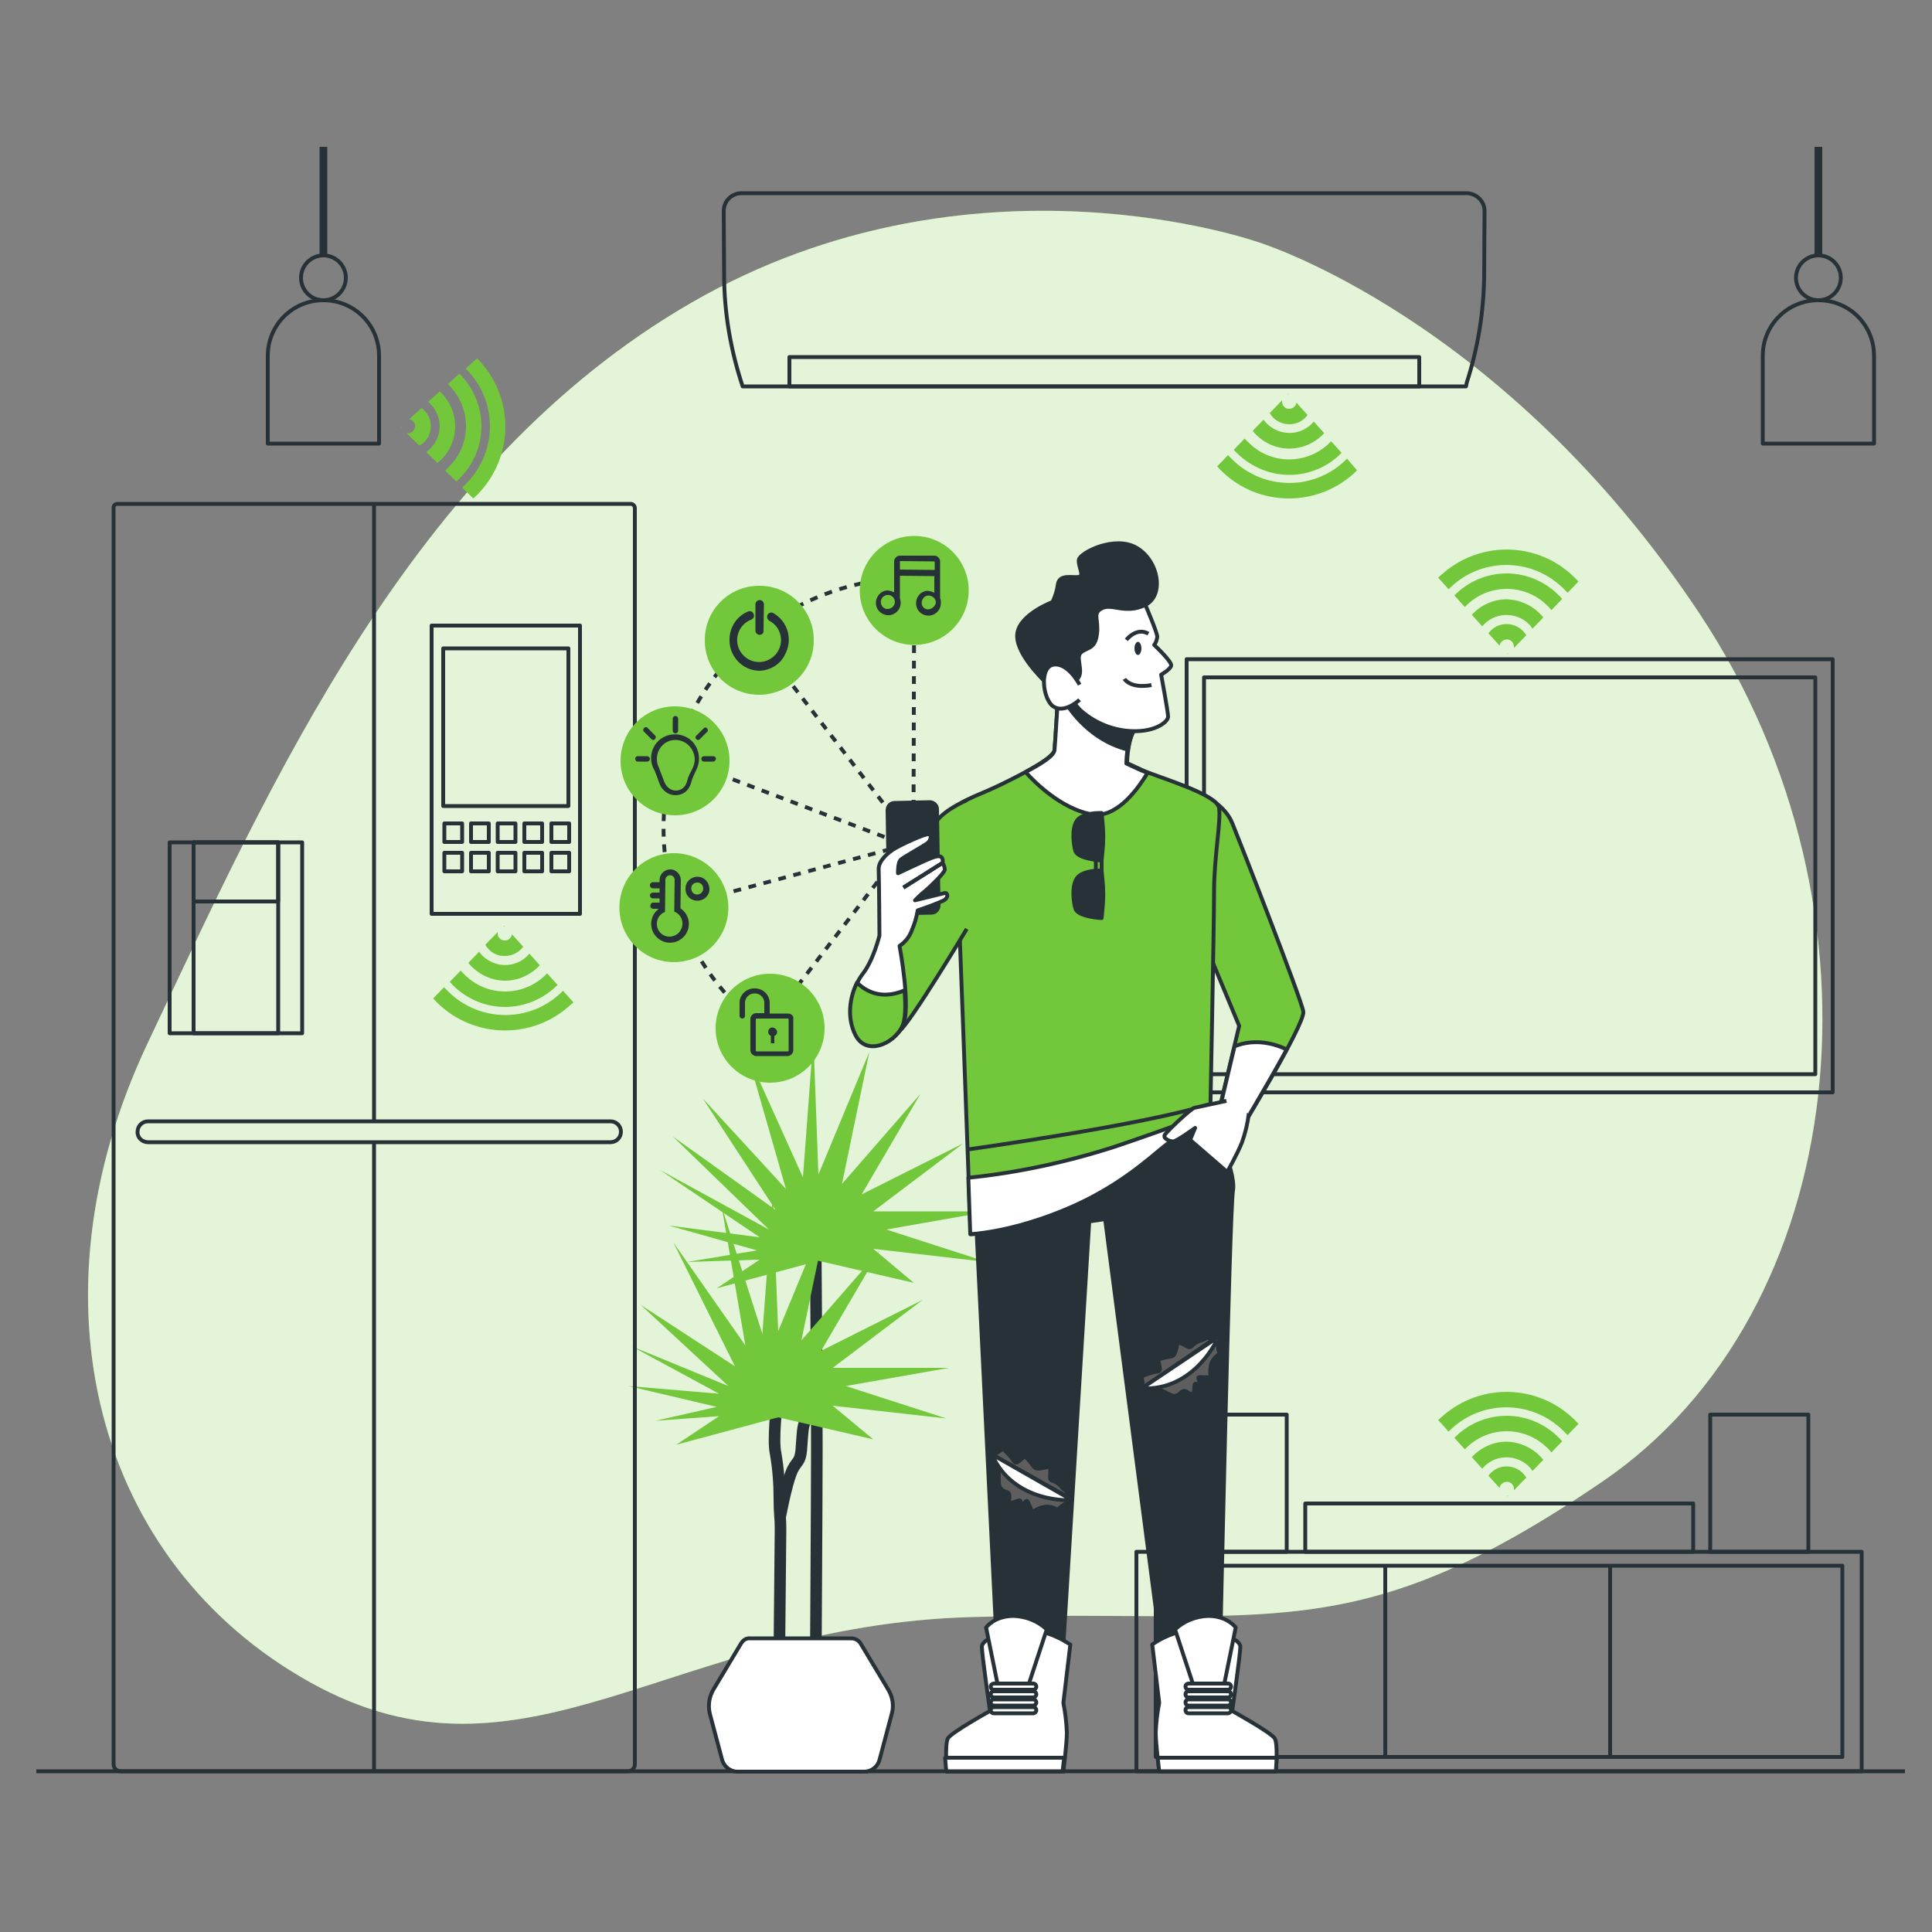 <?xml version="1.0" encoding="utf-8"?>
<!-- Generator: Adobe Illustrator 24.3.0, SVG Export Plug-In . SVG Version: 6.00 Build 0)  -->
<svg version="1.1" id="Calque_1" xmlns="http://www.w3.org/2000/svg" xmlns:xlink="http://www.w3.org/1999/xlink" x="0px" y="0px"
	 viewBox="0 0 500 500" style="enable-background:new 0 0 500 500;" xml:space="preserve">
<rect x="0" y="0" width="500" height="500" fill="#808080" stroke="none"/>
<style type="text/css">
	.st0{fill:#73C73B;}
	.st1{opacity:0.8;fill:#FFFFFF;enable-background:new    ;}
	.st2{fill:none;stroke:#263238;stroke-linejoin:round;}
	.st3{fill:none;stroke:#263238;stroke-width:3;stroke-linecap:round;stroke-linejoin:round;}
	.st4{fill:#FFFFFF;stroke:#263238;stroke-linejoin:round;}
	.st5{fill:none;stroke:#263238;stroke-width:2;stroke-linejoin:round;}
	.st6{fill:none;stroke:#263238;stroke-miterlimit:10;stroke-dasharray:2;}
	.st7{fill:none;stroke:#263238;stroke-miterlimit:10;}
	.st8{fill:none;stroke:#263238;stroke-miterlimit:10;stroke-dasharray:2.008,2.008;}
	.st9{fill:#263238;}
	.st10{fill:#73C73B;stroke:#263238;stroke-linejoin:round;}
	.st11{fill:#263238;stroke:#263238;stroke-linejoin:round;}
	.st12{fill:#5E5E5E;stroke:#263238;stroke-linejoin:round;}
</style>
<g id="freepik--background-simple--inject-9">
	<path class="st0" d="M325.7,62.7c0,0-74-26.3-146.7,15.6S69.7,203.4,38.2,270S24.8,404.5,80.3,435.4s93.2-14.7,171-16.9
		s98.8,8.9,163.3-35s76.2-147.8,25.3-224.6S325.7,62.7,325.7,62.7z"/>
	<path class="st1" d="M325.7,62.7c0,0-74-26.3-146.7,15.6S69.7,203.4,38.2,270S24.8,404.5,80.3,435.4s93.2-14.7,171-16.9
		s98.8,8.9,163.3-35s76.2-147.8,25.3-224.6S325.7,62.7,325.7,62.7z"/>
	<path class="st0" d="M130.7,253.8c3.4,0,6.7-1.5,9-4l-2.7-3c-2.9,3.5-8,3.9-11.5,1.1c-0.6-0.5-1.1-1-1.5-1.6l-2.8,2.9
		C123.5,252,127,253.8,130.7,253.8z"/>
	<path class="st0" d="M130.7,247.4c1.9,0,3.6-0.9,4.7-2.4l-2.9-3.2c-0.1,1-1.1,1.7-2.1,1.6c-0.9-0.1-1.6-0.9-1.6-1.8
		c0-0.1,0-0.2,0-0.4l-3.2,3.3C126.7,246.4,128.6,247.5,130.7,247.4z"/>
	<path class="st0" d="M130.5,239.6l-0.2,0.2c0.1,0,0.2,0,0.3,0L130.5,239.6z"/>
	<path class="st0" d="M145.7,256.4c-8.1,8.3-21.4,8.4-29.7,0.2c-0.4-0.4-0.7-0.7-1.1-1.1l-2.8,2.9c9.3,10.3,25.1,11.1,35.4,1.8
		c0.3-0.3,0.6-0.5,0.9-0.8L145.7,256.4z"/>
	<path class="st0" d="M130.7,260.6c5.1,0,10-2.1,13.6-5.7l-2.7-3c-5.7,6-15.1,6.3-21.1,0.6c-0.4-0.4-0.9-0.9-1.3-1.3l-2.8,2.9
		C120,258.2,125.2,260.6,130.7,260.6z"/>
</g>
<g id="freepik--Floor--inject-9">
	<line class="st2" x1="9.4" y1="458.4" x2="493" y2="458.4"/>
</g>
<g id="freepik--Plant--inject-9">
	<path class="st3" d="M211.1,321.2c0,0,0.3,42.2,0.3,53.4s-0.3,59.6-0.3,59.6"/>
	<polygon class="st0" points="236.5,332 226,323.2 255.4,326.6 229.4,318.2 256.1,313.5 226,313.5 249.3,295.9 223,309.1 
		238.2,283.1 217.9,306.4 225,272.2 211.8,304 210.5,268.5 207.8,304.7 193.4,272.8 203.4,307.7 181.9,284.3 200.7,313.1 
		174.1,294.1 199,318.2 170.8,302.8 196.6,320.2 173.2,317.2 195.9,323.6 177.8,326.6 196.6,326 185.5,333.4 211.8,326.3 	"/>
	<path class="st3" d="M201,363.8c0,0-1,8.8-0.3,12.2c0.7,3.9,1,7.9,1,11.8c0,4.4,0.3,4.7,0.3,7.8s-0.3,28.9-0.3,31.2v8.1"/>
	<path class="st3" d="M202,392.1c0,0,1.4-7.4,2.7-10.8s2.4-2.4,2.7-6.4s0.3-5.7,1-7.1c0.5-1.2,1-2.4,1.4-3.7l0.7-2.7"/>
	<polygon class="st0" points="226,372.5 215.5,363.8 244.9,367.1 218.9,358.7 245.6,354 215.5,354 238.8,336.4 212.5,349.6 
		227.7,323.6 207.4,346.9 214.5,312.8 201.4,344.5 200,309.1 197.3,345.2 186.8,312.4 192.9,348.2 174.3,321.6 190.2,353.6 
		165.8,337.7 188.5,358.7 163.4,348.4 186.1,360.7 162.6,358.7 185.5,364.1 169.6,367.7 186.1,366.5 175,373.9 201.4,366.8 	"/>
	<path class="st4" d="M191.8,425.3l-7.2,12c-1.1,1.9-1.4,4.1-0.9,6.2l3.2,12c0.5,1.7,2.1,3,3.9,3h32.9c1.8,0,3.4-1.2,3.9-3l3.2-12
		c0.6-2.1,0.2-4.3-0.9-6.2l-7.2-12c-0.5-0.8-1.4-1.3-2.4-1.3h-26.2C193.1,423.9,192.3,424.5,191.8,425.3z"/>
</g>
<g id="freepik--Refrigerator--inject-9">
	<path class="st2" d="M30.4,130.4h132.8c0.6,0,1.1,0.5,1.1,1.1v0v325.1c0,1-0.8,1.8-1.8,1.8H31.2c-1,0-1.8-0.8-1.8-1.8V131.5
		C29.3,130.9,29.8,130.4,30.4,130.4C30.4,130.4,30.4,130.4,30.4,130.4z"/>
	<line class="st2" x1="96.8" y1="295.7" x2="96.8" y2="458.1"/>
	<line class="st2" x1="96.8" y1="130.1" x2="96.8" y2="289.9"/>
	<path class="st2" d="M38.3,295.6H158c1.5,0,2.7-1.2,2.7-2.7l0,0l0,0c0-1.5-1.2-2.7-2.7-2.7l0,0H38.3c-1.5,0-2.7,1.2-2.7,2.7l0,0
		l0,0C35.5,294.4,36.8,295.6,38.3,295.6C38.3,295.6,38.3,295.6,38.3,295.6z"/>
	<rect x="111.7" y="161.9" class="st2" width="38.4" height="74.6"/>
	<rect x="114.7" y="167.8" class="st2" width="32.4" height="40.8"/>
	<rect x="115" y="213.1" class="st2" width="4.6" height="4.8"/>
	<rect x="121.9" y="213.1" class="st2" width="4.6" height="4.8"/>
	<rect x="128.8" y="213.1" class="st2" width="4.6" height="4.8"/>
	<rect x="135.7" y="213.1" class="st2" width="4.6" height="4.8"/>
	<rect x="142.7" y="213.1" class="st2" width="4.6" height="4.8"/>
	<rect x="115" y="220.7" class="st2" width="4.6" height="4.8"/>
	<rect x="121.9" y="220.7" class="st2" width="4.6" height="4.8"/>
	<rect x="128.8" y="220.7" class="st2" width="4.6" height="4.8"/>
	<rect x="135.7" y="220.7" class="st2" width="4.6" height="4.8"/>
	<rect x="142.7" y="220.7" class="st2" width="4.6" height="4.8"/>
	<rect x="43.9" y="218" class="st2" width="34.3" height="49.4"/>
	<rect x="50.1" y="218" class="st2" width="21.9" height="49.4"/>
	<rect x="50.1" y="218" class="st2" width="21.9" height="15.3"/>
</g>
<g id="freepik--air-conditioner--inject-9">
	<path class="st2" d="M379.4,100H192.2c-3.1-9.3-4.8-19.1-4.8-28.9l-0.1-16.5c0-2.6,2.1-4.6,4.6-4.6h187.6c2.6,0,4.7,2.1,4.7,4.6
		c0,0,0,0,0,0l-0.1,16.7c-0.1,9.4-1.6,18.7-4.5,27.7L379.4,100z"/>
	<rect x="204.3" y="92.4" class="st2" width="163" height="7.6"/>
	<path class="st0" d="M333.7,116.1c3.4,0,6.7-1.5,9-4l-2.7-3c-2.9,3.5-8,3.9-11.5,1.1c-0.6-0.5-1.1-1-1.5-1.6l-2.8,2.9
		C326.4,114.3,329.9,116.1,333.7,116.1z"/>
	<path class="st0" d="M333.7,109.8c1.9,0,3.6-0.9,4.7-2.4l-2.9-3.2c-0.1,1-1.1,1.7-2.1,1.6c-0.9-0.1-1.6-0.9-1.6-1.8
		c0-0.1,0-0.2,0-0.4l-3.2,3.3C329.6,108.7,331.6,109.8,333.7,109.8z"/>
	<path class="st0" d="M333.4,101.9l-0.2,0.2c0.1,0,0.2,0,0.3-0.1L333.4,101.9z"/>
	<path class="st0" d="M348.6,118.7c-8.1,8.3-21.4,8.4-29.7,0.2c-0.4-0.4-0.7-0.7-1.1-1.1l-2.8,2.9c9.2,10.3,25,11.1,35.3,1.9
		c0.3-0.3,0.6-0.6,0.9-0.9L348.6,118.7z"/>
	<path class="st0" d="M333.7,122.9c5.1,0,10-2.1,13.5-5.7l-2.7-3c-5.7,6-15.1,6.3-21.1,0.6c-0.4-0.4-0.9-0.9-1.3-1.3l-2.8,2.9
		C323,120.5,328.2,122.9,333.7,122.9z"/>
</g>
<g id="freepik--music-box--inject-9">
	<rect x="337.8" y="389.1" class="st2" width="100.4" height="12.5"/>
	<rect x="294.1" y="401.6" class="st2" width="187.7" height="56.8"/>
	<rect x="299.1" y="405.2" class="st2" width="177.7" height="49.5"/>
	<line class="st2" x1="358.5" y1="405" x2="358.5" y2="454.7"/>
	<line class="st2" x1="416.7" y1="405" x2="416.7" y2="454.7"/>
	<rect x="307.6" y="366.1" class="st2" width="25.4" height="35.5"/>
	<rect x="442.6" y="366.1" class="st2" width="25.4" height="35.5"/>
	<path class="st0" d="M389.9,373.1c-3.4,0-6.7,1.5-9,4l2.7,3c2.9-3.5,8-3.9,11.5-1.1c0.6,0.5,1.1,1,1.5,1.7l2.8-2.9
		C397.1,374.9,393.6,373.2,389.9,373.1z"/>
	<path class="st0" d="M389.9,379.5c-1.9,0-3.6,0.9-4.7,2.4l2.9,3.2c0.1-1,1.1-1.7,2.1-1.6c0.9,0.1,1.6,0.9,1.6,1.8
		c0,0.1,0,0.2,0,0.4l3.2-3.3C393.9,380.6,392,379.5,389.9,379.5z"/>
	<path class="st0" d="M390.1,387.3l0.2-0.2c-0.1,0-0.2,0-0.3,0L390.1,387.3z"/>
	<path class="st0" d="M374.9,370.5c8.1-8.3,21.4-8.4,29.7-0.2c0.4,0.4,0.7,0.7,1.1,1.1l2.8-2.9c-9.3-10.3-25.1-11.1-35.4-1.8
		c-0.3,0.3-0.6,0.5-0.9,0.8L374.9,370.5z"/>
	<path class="st0" d="M389.9,366.4c-5.1,0-10,2.1-13.5,5.7l2.7,3c5.6-6,15.1-6.3,21.1-0.6c0.5,0.4,0.9,0.9,1.3,1.4l2.8-2.9
		C400.6,368.8,395.4,366.4,389.9,366.4z"/>
</g>
<g id="freepik--Lamps--inject-9">
	<path class="st2" d="M476.4,71.9c0,3.2-2.6,5.8-5.8,5.8c-3.2,0-5.8-2.6-5.8-5.8c0-3.2,2.6-5.8,5.8-5.8l0,0
		C473.8,66.1,476.4,68.7,476.4,71.9z"/>
	<path class="st2" d="M485,114.8h-28.8V92.1c0-8,6.4-14.4,14.4-14.4l0,0c8,0,14.4,6.4,14.4,14.4V114.8z"/>
	<line class="st5" x1="470.6" y1="66.1" x2="470.6" y2="38"/>
	<path class="st2" d="M89.5,71.9c0,3.2-2.6,5.8-5.8,5.8s-5.8-2.6-5.8-5.8c0-3.2,2.6-5.8,5.8-5.8C86.9,66.1,89.5,68.7,89.5,71.9
		C89.5,71.9,89.5,71.9,89.5,71.9z"/>
	<path class="st2" d="M98.1,114.8H69.3V92.1c0-8,6.4-14.4,14.4-14.4c0,0,0,0,0,0l0,0c8,0,14.4,6.4,14.4,14.4l0,0V114.8z"/>
	<line class="st5" x1="83.7" y1="66.1" x2="83.7" y2="38"/>
	<path class="st0" d="M117.8,110.3c0-3.4-1.5-6.7-4-9l-3,2.7c3.5,2.9,4,8,1.1,11.5c-0.5,0.6-1,1.1-1.6,1.5l2.9,2.8
		C116.1,117.6,117.8,114,117.8,110.3z"/>
	<path class="st0" d="M111.5,110.3c0-1.9-0.9-3.6-2.4-4.7l-3.2,2.9c1,0.2,1.7,1.1,1.5,2.1c-0.2,0.9-0.9,1.5-1.8,1.5
		c-0.1,0-0.2,0-0.4,0l3.3,3.2C110.4,114.4,111.5,112.4,111.5,110.3z"/>
	<path class="st0" d="M103.7,110.6l0.2,0.2c0-0.1,0-0.2,0-0.3L103.7,110.6z"/>
	<path class="st0" d="M120.5,95.4c8.3,8.1,8.4,21.4,0.2,29.7c-0.4,0.4-0.7,0.7-1.1,1.1l2.9,2.8c10.3-9.3,11.1-25.1,1.8-35.4
		c-0.3-0.3-0.5-0.6-0.8-0.9L120.5,95.4z"/>
	<path class="st0" d="M124.6,110.3c0-5.1-2.1-10-5.7-13.6l-3,2.7c6,5.7,6.3,15.1,0.6,21.1c-0.4,0.4-0.9,0.9-1.3,1.3l2.9,2.8
		C122.2,121,124.6,115.8,124.6,110.3z"/>
</g>
<g id="freepik--TV--inject-9">
	<rect x="307.1" y="170.6" class="st2" width="167.2" height="112.1"/>
	<rect x="311.6" y="175.3" class="st2" width="158.2" height="102.7"/>
	<path class="st0" d="M389.9,155.1c-3.4,0-6.7,1.5-9,4l2.7,3c2.9-3.5,8-3.9,11.5-1.1c0.6,0.5,1.1,1,1.5,1.7l2.8-2.9
		C397.1,156.9,393.6,155.2,389.9,155.1z"/>
	<path class="st0" d="M389.9,161.5c-1.9,0-3.6,0.9-4.7,2.4l2.9,3.2c0.1-1,1.1-1.7,2.1-1.6c0.9,0.1,1.6,0.9,1.6,1.8
		c0,0.1,0,0.2,0,0.4l3.2-3.3C393.9,162.6,392,161.5,389.9,161.5z"/>
	<path class="st0" d="M390.1,169.3l0.2-0.2H390L390.1,169.3z"/>
	<path class="st0" d="M374.9,152.5c8.1-8.3,21.4-8.4,29.7-0.2c0.4,0.4,0.7,0.7,1.1,1.1l2.8-2.9c-9.3-10.3-25.1-11.1-35.4-1.8
		c-0.3,0.3-0.6,0.5-0.9,0.8L374.9,152.5z"/>
	<path class="st0" d="M389.9,148.4c-5.1,0-10,2.1-13.5,5.7l2.7,3c5.6-6,15.1-6.3,21.1-0.6c0.5,0.4,0.9,0.9,1.3,1.4l2.8-2.9
		C400.6,150.8,395.4,148.4,389.9,148.4z"/>
</g>
<g id="freepik--Character--inject-9">
	<polyline class="st6" points="236.6,147 236.4,218 194.2,163.2 	"/>
	<polyline class="st6" points="174.4,234.8 234.4,218.7 174.1,195.8 	"/>
	<line class="st6" x1="234.4" y1="218.7" x2="199.3" y2="264.4"/>
	<path class="st7" d="M238,149.6h-1"/>
	<path class="st8" d="M235,149.6c-1.4,0-2.8,0.1-4.3,0.2c-35.7,3.3-62,34.9-58.7,70.6c1.8,19.4,12.2,36.9,28.3,47.8"/>
	<path class="st7" d="M201.2,268.9l0.8,0.5"/>
	<path class="st0" d="M188.8,196.9c0-7.8-6.3-14.1-14.1-14.1c-7.8,0-14.1,6.3-14.1,14.1c0,7.8,6.3,14.1,14.1,14.1c0,0,0,0,0,0
		C182.4,211,188.8,204.7,188.8,196.9C188.8,196.9,188.8,196.9,188.8,196.9z"/>
	<path class="st9" d="M174.8,205.8c-1.7,0-3.3-1.1-4-2.7c0-0.1-0.1-0.2-0.1-0.3l-0.1-0.2c-0.5-1.5-1.1-3-1.2-3.2
		c-1.8-2.9-0.8-6.8,2.1-8.5s6.8-0.8,8.5,2.1c0.6,1,0.9,2.2,0.9,3.3c0,0.9-0.2,1.9-0.6,2.7l0,0c-0.2,0.4-0.3,0.7-0.5,1.1
		c-0.2,0.4-0.4,0.9-0.6,1.4c-0.1,0.2-0.1,0.4-0.2,0.6c-0.1,0.5-0.3,1-0.5,1.4C177.8,205,176.4,205.8,174.8,205.8z M174.8,191.5
		c-2.7,0-4.8,2.2-4.8,4.9c0,0.9,0.2,1.7,0.6,2.4v0.1c0,0.1,0.7,1.7,1.3,3.4c0,0.1,0,0.1,0.1,0.2c0,0.1,0,0.1,0.1,0.2
		c0.5,1.1,1.6,1.9,2.8,1.9c1.1,0,2.1-0.6,2.6-1.6c0.2-0.4,0.3-0.7,0.4-1.1c0.1-0.2,0.1-0.4,0.2-0.7c0.2-0.5,0.4-1,0.7-1.5
		c0.2-0.3,0.3-0.7,0.5-1l0,0c0.3-0.7,0.5-1.4,0.5-2.2C179.7,193.7,177.5,191.5,174.8,191.5C174.9,191.5,174.8,191.5,174.8,191.5
		L174.8,191.5z"/>
	<path class="st9" d="M174.8,189.8c-0.4,0-0.7-0.3-0.7-0.7V186c0-0.4,0.3-0.7,0.7-0.7c0.4,0,0.7,0.3,0.7,0.7v3.1
		C175.5,189.5,175.2,189.8,174.8,189.8C174.9,189.8,174.9,189.8,174.8,189.8z"/>
	<path class="st9" d="M167.4,197.1h-2.4c-0.4,0-0.6-0.4-0.6-0.8c0-0.3,0.3-0.6,0.6-0.6h2.4c0.4,0,0.7,0.2,0.8,0.6
		c0,0.4-0.2,0.7-0.6,0.8C167.5,197.1,167.4,197.1,167.4,197.1L167.4,197.1z"/>
	<path class="st9" d="M184.6,197.1h-2.4c-0.4,0-0.7-0.3-0.7-0.7c0-0.4,0.3-0.7,0.7-0.7h2.4c0.4,0,0.7,0.3,0.7,0.7
		C185.2,196.8,184.9,197.1,184.6,197.1z"/>
	<path class="st9" d="M169.1,191.5c-0.2,0-0.3-0.1-0.5-0.2l-1.9-1.9c-0.3-0.2-0.3-0.7-0.1-0.9c0,0,0,0,0.1-0.1
		c0.3-0.3,0.7-0.3,0.9,0l1.9,1.9c0.3,0.3,0.3,0.7,0,0.9C169.5,191.4,169.3,191.5,169.1,191.5L169.1,191.5z"/>
	<path class="st9" d="M180.7,191.5c-0.2,0-0.4-0.1-0.5-0.2c-0.3-0.3-0.3-0.7,0-0.9l1.9-1.9c0.3-0.3,0.7-0.3,0.9,0s0.3,0.7,0,0.9
		l-1.9,1.9C181.1,191.4,180.9,191.5,180.7,191.5z"/>
	<path class="st0" d="M210.6,165.8c0.1-7.8-6.2-14.2-14-14.2c-7.8-0.1-14.2,6.2-14.2,14c-0.1,7.8,6.2,14.2,14,14.2c0,0,0,0,0,0
		C204.2,179.8,210.6,173.6,210.6,165.8z"/>
	<path class="st9" d="M196.5,173.6c-4.4-0.1-7.9-3.8-7.7-8.3c0.1-3.1,1.9-5.8,4.7-7c0.6-0.3,1.2-0.1,1.5,0.5
		c0.3,0.6,0.1,1.2-0.5,1.5c-0.1,0-0.1,0.1-0.2,0.1c-2.9,1.2-4.3,4.5-3.1,7.4c1.2,2.9,4.5,4.3,7.4,3.1c2.9-1.2,4.3-4.5,3.1-7.4
		c-0.5-1.3-1.5-2.3-2.7-2.9c-0.5-0.4-0.6-1.1-0.3-1.6c0.3-0.4,0.8-0.6,1.3-0.4c3.9,2.1,5.3,7,3.1,10.9
		C201.9,172,199.3,173.5,196.5,173.6L196.5,173.6z"/>
	<path class="st9" d="M196.6,164.3c-0.6,0-1.1-0.5-1.1-1.1v-6.8c0-0.6,0.5-1.1,1.1-1.1c0.6,0,1.1,0.5,1.1,1.1l-0.1,6.8
		C197.7,163.8,197.2,164.3,196.6,164.3z"/>
	<circle class="st0" cx="199.3" cy="266.1" r="14.1"/>
	<path class="st9" d="M203.9,262.3h-4.7v-2.7c0-2.1-1.7-3.8-3.8-3.8h-0.2c-2.1,0-3.8,1.7-3.8,3.7c0,0,0,0,0,0v3.4
		c0,0.4,0.3,0.7,0.7,0.7s0.7-0.3,0.7-0.7c0,0,0,0,0,0v-3.4c0-1.3,1.1-2.4,2.4-2.4h0.2c1.3,0,2.4,1.1,2.4,2.4v2.7h-2.1
		c-0.8,0-1.5,0.7-1.5,1.5v8.1c0,0.8,0.7,1.5,1.5,1.5c0,0,0,0,0,0h8.1c0.8,0,1.5-0.7,1.5-1.5v-8.1C205.5,263,204.8,262.3,203.9,262.3
		z M204.1,271.9c0,0.1-0.1,0.2-0.2,0.2c0,0,0,0,0,0h-8.1c-0.1,0-0.2-0.1-0.2-0.2v-8.1c0-0.1,0.1-0.2,0.2-0.2h8.1
		c0.1,0,0.2,0.1,0.2,0.2L204.1,271.9z"/>
	<path class="st9" d="M199.9,265.9c-0.6,0-1.1,0.5-1.1,1.2c0,0.4,0.3,0.8,0.7,1v1.9h0.9v-1.9c0.6-0.2,0.9-0.9,0.6-1.5
		C200.7,266.2,200.3,265.9,199.9,265.9L199.9,265.9z"/>
	<circle class="st0" cx="174.4" cy="234.9" r="14.1"/>
	<path class="st9" d="M176.1,235.1l0.1-7.3c0-1.5-1.2-2.8-2.7-2.8s-2.8,1.2-2.8,2.7v0.6H169c-0.4,0-0.8,0.3-0.8,0.8
		c0,0.4,0.3,0.8,0.8,0.8c0,0,0,0,0,0h1.7v1.1H169c-0.4,0-0.8,0.3-0.8,0.7c0,0,0,0,0,0c0,0.4,0.3,0.8,0.8,0.8h1.7v1.1h-1.7
		c-0.4,0-0.7,0.4-0.7,0.9c0,0.4,0.3,0.6,0.7,0.7h1.5c-2.2,1.6-2.6,4.7-1,6.8c1.6,2.2,4.7,2.6,6.8,1c2.2-1.6,2.6-4.7,1-6.8
		C177,235.8,176.6,235.4,176.1,235.1L176.1,235.1z M173.2,242.4c-1.8,0-3.3-1.6-3.2-3.4c0-1.2,0.7-2.3,1.7-2.8l0.4-0.2l0.1-8.3
		c0-0.7,0.6-1.2,1.2-1.2c0.7,0,1.2,0.6,1.2,1.2c0,0,0,0,0,0l-0.1,8.2l0.4,0.2c1.6,0.9,2.2,2.9,1.3,4.5
		C175.7,241.7,174.5,242.4,173.2,242.4L173.2,242.4z"/>
	<path class="st9" d="M180.5,226.9c-1.7,0-3.1,1.3-3.1,3.1s1.3,3.1,3.1,3.1c1.7,0,3.1-1.3,3.1-3
		C183.6,228.3,182.2,226.9,180.5,226.9C180.5,226.9,180.5,226.9,180.5,226.9z M180.4,231.5c-0.9,0-1.5-0.7-1.5-1.6
		c0-0.9,0.7-1.5,1.6-1.5c0.9,0,1.5,0.7,1.5,1.6c0,0,0,0,0,0C182,230.8,181.3,231.5,180.4,231.5L180.4,231.5z"/>
	<circle class="st0" cx="236.6" cy="152.8" r="14.1"/>
	<path class="st9" d="M243.3,154.8v-8.9l0,0v-0.6c0-0.8-0.7-1.5-1.5-1.5h-8.9c-0.8,0-1.5,0.7-1.5,1.5v2.2v5.8
		c-0.6-0.3-1.3-0.5-1.9-0.5c-1.8,0.2-3,1.9-2.8,3.6c0.2,1.8,1.9,3,3.6,2.8c1.6-0.2,2.8-1.6,2.8-3.2c0-0.4-0.1-0.8-0.2-1.2V149l0,0
		l8.9,0.1l0,0v4.3c-0.6-0.3-1.3-0.5-1.9-0.5c-1.8,0.2-3,1.8-2.8,3.6c0.2,1.8,1.8,3,3.6,2.8c1.6-0.2,2.8-1.6,2.8-3.2
		C243.5,155.6,243.5,155.2,243.3,154.8z M229.4,157.6c-1-0.2-1.6-1.2-1.4-2.2s1.2-1.6,2.2-1.4c0.8,0.2,1.4,0.9,1.4,1.8
		C231.5,157,230.5,157.7,229.4,157.6L229.4,157.6z M241.9,147.5L241.9,147.5l-9-0.1v-2.2l9,0.1V147.5z M239.9,157.7
		c-1-0.2-1.6-1.2-1.3-2.2s1.2-1.6,2.2-1.3c0.8,0.2,1.4,0.9,1.4,1.8C242,157,241,157.8,239.9,157.7L239.9,157.7z"/>
	<path class="st10" d="M312.2,206.3c0,0,4.8,2.1,6.7,6.7s17.9,45.6,18.4,48.8s-17.1,32-17.1,32l-5.1-4.8l5.6-23.5l-7.2-17.3l-4-5.6"
		/>
	<path class="st4" d="M333,271.6c-6.7-3.2-11.9-1.5-13.5-0.8l-4.3,18.1l5.1,4.8C320.2,293.7,327.9,281,333,271.6z"/>
	<path class="st11" d="M313,288.9c0,0,7,13.9,6.1,19.2s-3.3,117.5-3.3,117.5l-15.4,0.6L286,315.5l-4.1,0.6l-6.8,111.2l-17.2-2.7
		l-5.3-108.9l-0.9-24.3L313,288.9z"/>
	<path class="st12" d="M256.7,376.4c0.7-0.1,1.4-0.4,2.1-0.9c0.8-0.7,0.7-0.7,2.4,1.1s1.3,2.5,2.7,1.4s1.1-1.5,2.5,0.1
		s1.1,2.2,3.1,1.9s2.3-0.9,2.3,0.8s-0.3,2.1,0.5,2.4c1,0.3,1.9,0.9,2.6,1.8c0.6,0.9,1,0.4,1.3,1.4c0.2,0.6,0.5,1.1,1,1.5
		L256.7,376.4z"/>
	<path class="st12" d="M256.8,376.8c0.8,1.2,1.4,2.5,1.6,3.9c0.3,2.1-0.3,3.7,0.8,4.7s1.8,0.5,2,1.4s-0.3,1.8,0.2,2.1
		s2.7-1.1,2.7-0.4s-0.2,1,0.6,0.7s0.9-1.4,1.4-0.3s1,2.5,1.3,2.3c1-0.7,2.2-1.2,3.4-1.3c0.7,0,1.4,0.1,2.1,0.4
		c0.3,0.1,0.9,0.7,1.2,0.1s3.2-2.1,3.2-2.1L256.8,376.8z"/>
	<path class="st4" d="M256.7,376.4l20.7,11.8C277.4,388.3,262.3,389.2,256.7,376.4z"/>
	<path class="st12" d="M295.5,359.3c0.2-0.7,0.3-1.5,0.1-2.2c-0.2-1-0.3-0.9,2-1.7s2.8,0,2.5-1.8s-0.9-1.7,1.2-2.2s2.4,0,3-1.9
		s0.2-2.4,1.7-1.7s1.7,1.2,2.4,0.6c0.7-0.8,1.7-1.3,2.7-1.6c1.1-0.2,0.8-0.7,1.9-0.5c0.6,0.1,1.2,0,1.8-0.2L295.5,359.3z"/>
	<path class="st12" d="M295.9,359.4c1.4-0.2,2.9-0.1,4.2,0.3c2,0.6,3.2,2,4.5,1.4s1.3-1.3,2.1-1.1s1.4,1.1,2,0.7s0.2-2.9,0.8-2.6
		s0.8,0.6,0.9-0.3s-0.9-1.4,0.3-1.4s2.7,0.2,2.6-0.2c-0.2-1.2-0.1-2.5,0.3-3.6c0.3-0.7,0.7-1.2,1.3-1.7c0.2-0.2,1-0.5,0.6-1
		s-0.4-3.8-0.4-3.8L295.9,359.4z"/>
	<path class="st4" d="M295.5,359.3l19.8-13.3C315.4,346,309.4,360,295.5,359.3z"/>
	<path class="st4" d="M258.5,422.9c0,0-4.4,1.5-4.4,3.3s2.1,16.6,2.1,16.6s-10.1,5.6-10.9,7.1s-0.3,8.6-0.3,8.6h30.2
		c0,0,0.9-7.4,0.9-10.1c-0.1-2.6-0.4-5.1-0.9-7.7l1.8-15.1C276.8,425.6,268.2,419,258.5,422.9z"/>
	<path class="st4" d="M244.9,458.4H275c0,0,0.2-1.6,0.4-3.5h-30.8C244.7,456.7,244.9,458.4,244.9,458.4z"/>
	<path class="st4" d="M270.9,421.7c-2.3-2.2-5.4-3.4-8.6-3.5c-5,0-7.1,3-7.1,3l3,14.8h8L270.9,421.7z"/>
	<path class="st4" d="M267.4,437.3h-10.2c-0.5,0-0.8-0.4-0.8-0.8l0,0c0-0.5,0.4-0.8,0.8-0.8h10.2c0.5,0,0.8,0.4,0.8,0.8l0,0
		C268.2,436.9,267.8,437.3,267.4,437.3z"/>
	<path class="st4" d="M267.4,439.3h-10.2c-0.5,0-0.8-0.4-0.8-0.8l0,0c0-0.5,0.4-0.8,0.8-0.8h10.2c0.5,0,0.8,0.4,0.8,0.8l0,0
		C268.2,438.9,267.8,439.3,267.4,439.3z"/>
	<path class="st4" d="M267.4,441.4h-10.2c-0.5,0-0.8-0.4-0.8-0.8l0,0c0-0.5,0.4-0.8,0.8-0.8h10.2c0.5,0,0.8,0.4,0.8,0.8l0,0
		C268.2,441,267.8,441.4,267.4,441.4z"/>
	<path class="st4" d="M267.4,443.4h-10.2c-0.5,0-0.8-0.4-0.8-0.8l0,0c0-0.5,0.4-0.8,0.8-0.8h10.2c0.5,0,0.8,0.4,0.8,0.8l0,0
		C268.2,443,267.8,443.4,267.4,443.4z"/>
	<path class="st4" d="M316.6,422.9c0,0,4.4,1.5,4.4,3.3s-2.1,16.6-2.1,16.6s10.1,5.6,11,7.1s0.3,8.6,0.3,8.6H300
		c0,0-0.9-7.4-0.9-10.1c0.1-2.6,0.4-5.1,0.9-7.7l-1.8-15.1C298.2,425.6,306.8,419,316.6,422.9z"/>
	<path class="st4" d="M330.2,458.4H300c0,0-0.2-1.6-0.4-3.5h30.8C330.3,456.7,330.2,458.4,330.2,458.4z"/>
	<path class="st4" d="M304.1,421.7c2.3-2.2,5.4-3.4,8.6-3.5c5,0,7.1,3,7.1,3l-3,14.8h-8L304.1,421.7z"/>
	<path class="st4" d="M317.8,437.3h-10.2c-0.5,0-0.8-0.4-0.8-0.8l0,0c0-0.5,0.4-0.8,0.8-0.8h10.2c0.5,0,0.8,0.4,0.8,0.8l0,0
		C318.6,436.9,318.2,437.3,317.8,437.3z"/>
	<path class="st4" d="M317.8,439.3h-10.2c-0.5,0-0.8-0.4-0.8-0.8l0,0c0-0.5,0.4-0.8,0.8-0.8h10.2c0.5,0,0.8,0.4,0.8,0.8l0,0
		C318.6,438.9,318.2,439.3,317.8,439.3z"/>
	<path class="st4" d="M317.8,441.4h-10.2c-0.5,0-0.8-0.4-0.8-0.8l0,0c0-0.5,0.4-0.8,0.8-0.8h10.2c0.5,0,0.8,0.4,0.8,0.8l0,0
		C318.6,441,318.2,441.4,317.8,441.4z"/>
	<path class="st4" d="M317.8,443.4h-10.2c-0.5,0-0.8-0.4-0.8-0.8l0,0c0-0.5,0.4-0.8,0.8-0.8h10.2c0.5,0,0.8,0.4,0.8,0.8l0,0
		C318.6,443,318.2,443.4,317.8,443.4z"/>
	<path class="st10" d="M273.9,178.5c0,0-0.8,13.6-1,15.6s-7.8,6-14.2,9.1s-11.9,4.4-11.6,7.2s4.1,109,4.1,109s8.8-0.3,21.8-5.2
		s20.7-11.1,27.2-16.6c3.9-3.3,8.3-6,13-8c0,0,1-50.2,1-59s1.8-17.9,1.3-21.5s-16-8-19.9-9.8l-3.9-1.8c0,0,0-5,1.6-8.1l1.5-3.1
		l-19.9-8.8L273.9,178.5z"/>
	<path class="st4" d="M300,297.7c3.9-3.3,8.3-6,13-8c0,0,0-0.3,0-0.8c-3.9,0.2-7.7,2.2-24.3,7.8c-12.4,4-25.2,6.8-38.1,8.1
		c0.3,8.9,0.5,14.6,0.5,14.6s8.8-0.3,21.7-5.2S293.6,303.1,300,297.7z"/>
	<path class="st2" d="M250.3,297.5c0,0,46.1-6.4,62.6-11.7"/>
	<path class="st4" d="M295.4,199.4l-3.9-1.8c0,0,0-5,1.6-8.1l1.5-3.1l-19.9-8.8l-0.8,1c0,0-0.8,13.6-1,15.6
		c-0.2,1.4-3.4,3.5-7.5,5.6c2.5,2.8,9.1,9.3,16.8,10.9c6.2,1.3,11.6-5.4,14.8-10.7C296.3,199.8,295.8,199.5,295.4,199.4z"/>
	<path class="st11" d="M285.1,222.7l0.2-2.1c0.3-2.7,0.3-5.4,0-8.1l-0.2-2.1c0,0-4.9-0.2-6.4,2s-0.8,6.5-0.4,7.8
		C278.9,222.3,285.1,222.7,285.1,222.7z"/>
	<path class="st11" d="M285.1,237.6l0.2-2.1c0.3-2.7,0.3-5.4,0-8.1l-0.2-2.1c0,0-4.9-0.2-6.4,2s-0.8,6.5-0.4,7.8
		C278.9,237.3,285.1,237.6,285.1,237.6z"/>
	<line class="st2" x1="285.1" y1="222.7" x2="285.1" y2="225.3"/>
	<line class="st2" x1="283.6" y1="222.7" x2="283.6" y2="225.1"/>
	<path class="st11" d="M293.1,189.4l1.5-3.1l-19.9-8.8l-0.8,1l0,0l1.7,3c0,0,5.2,9.7,16.3,12.5C292.1,192.4,292.5,190.9,293.1,189.4
		z"/>
	<path class="st4" d="M296.4,156.5c0,0,3.1,7.2,3.1,8.3c-0.1,0.7-0.3,1.5-0.8,2.1c0,0,4.7,4.4,4.4,5.4s-2.6,2.3-2.6,2.3
		s1.8,9.6,1.8,10.9s-3.6,4.4-10.9,3.6c-4.4-0.5-8.6-2.4-11.9-5.4c0,0-6.7-7.2-7-11.6s4.9-17.1,11.4-18.9S296.4,156.5,296.4,156.5z"
		/>
	<path class="st9" d="M295.4,167.8c0,0.9-0.4,1.7-0.9,1.7s-0.9-0.8-0.9-1.7s0.4-1.7,0.9-1.7S295.4,166.9,295.4,167.8z"/>
	<path class="st2" d="M291.5,165.6c0,0,2.6-3.4,5.7-1.6"/>
	<path class="st2" d="M291,175.7c0,0,1.5,2.6,7,1.6"/>
	<path class="st11" d="M272.4,155.8c0,0-8.3,3.1-9.1,8s6.2,11.6,7.2,12.7s7,1,8.5-1s-0.8-5.4,0.8-6.7s3.6-0.8,4.1-4.7
		s-1.3-5.4,1.3-6.7s6,1.6,11.1-0.8s3.6-11.4-2.1-14.8s-14.8,1.3-15,3.1s1.5,4.1,0,4.4s-4.9-0.8-5.4,1.8
		C273.6,152.7,273.1,154.3,272.4,155.8z"/>
	<path class="st4" d="M279.4,177.2c0,0-2.9-5.7-6.7-5.2s-2.9,9.1,0,10.9s6.7-1.8,6.7-1.8"/>
	<path class="st10" d="M250.2,207.1c0,0-7.5,3.1-8.8,7.2s-17.4,41.9-18.9,45s0.3,8.5,3.1,9.6s4.4,0,7.2-2.1s17.4-26.4,17.4-26.4"/>
	<path class="st11" d="M231.5,207.8l9.1-0.2c1,0,1.9,0.8,1.9,1.8l0.4,24.9c0,1-0.8,1.9-1.8,1.9l-9.1,0.2c-1,0-1.9-0.8-1.9-1.8
		c0,0,0,0,0,0l-0.4-24.9C229.7,208.6,230.5,207.8,231.5,207.8C231.5,207.8,231.5,207.8,231.5,207.8L231.5,207.8z"/>
	<path class="st4" d="M227.6,242.1c0,0-0.1-14.9-0.2-17.1s2.4-4.3,4-5.3s8.2-4.1,9-3.8s0.5,1.7-0.5,2.4s-5.8,3.4-6.7,4.1
		s-0.8,3.6-0.8,3.6s5.5-2.6,7.1-3.3s3.4-1.5,4.1-0.9c0.4,0.4,0.5,1,0.3,1.5c0.4,0.5,0.6,1.2,0.6,1.8c-0.1,0.9-4,4.6-5.2,5.6
		c-0.9,0.7-1.7,1.5-2.5,2.3c0,0,7.3-1.8,7.8-1.9s1.1,1-0.3,1.9c-2.2,1-4.4,1.8-6.8,2.6c-0.3,1.8-0.8,3.5-1.5,5.1
		c-0.6,1.7-1.7,3.1-3.2,4.1c0,0,3.1,16.4,0.8,20.8s-9.2,7.5-12,2.1s-1.1-12.1,1.7-15.7S227.6,242.1,227.6,242.1z"/>
	<path class="st10" d="M234.1,256.3c-6.1,2.6-10.2,0.1-12.3-2c-1.9,3.8-2.7,9.1-0.4,13.6c2.8,5.4,9.8,2.3,12-2.1
		C234.4,264,234.4,260.2,234.1,256.3z"/>
	<line class="st2" x1="243.8" y1="223.4" x2="233.8" y2="229.7"/>
	<line class="st2" x1="243.8" y1="223.4" x2="233.8" y2="229.7"/>
	<path class="st4" d="M317.4,284.9l-8.3,1.8c-0.9,0.2-6.9,5.9-7.6,6.9s1.2,1.8,2.1,1.8s5.7-3.5,5.7-3.5L308,295l9.6,8.3
		c0,0,2.6-4.6,3.8-7.6c0.9-2.5,1.5-5,1.8-7.6"/>
</g>
</svg>
